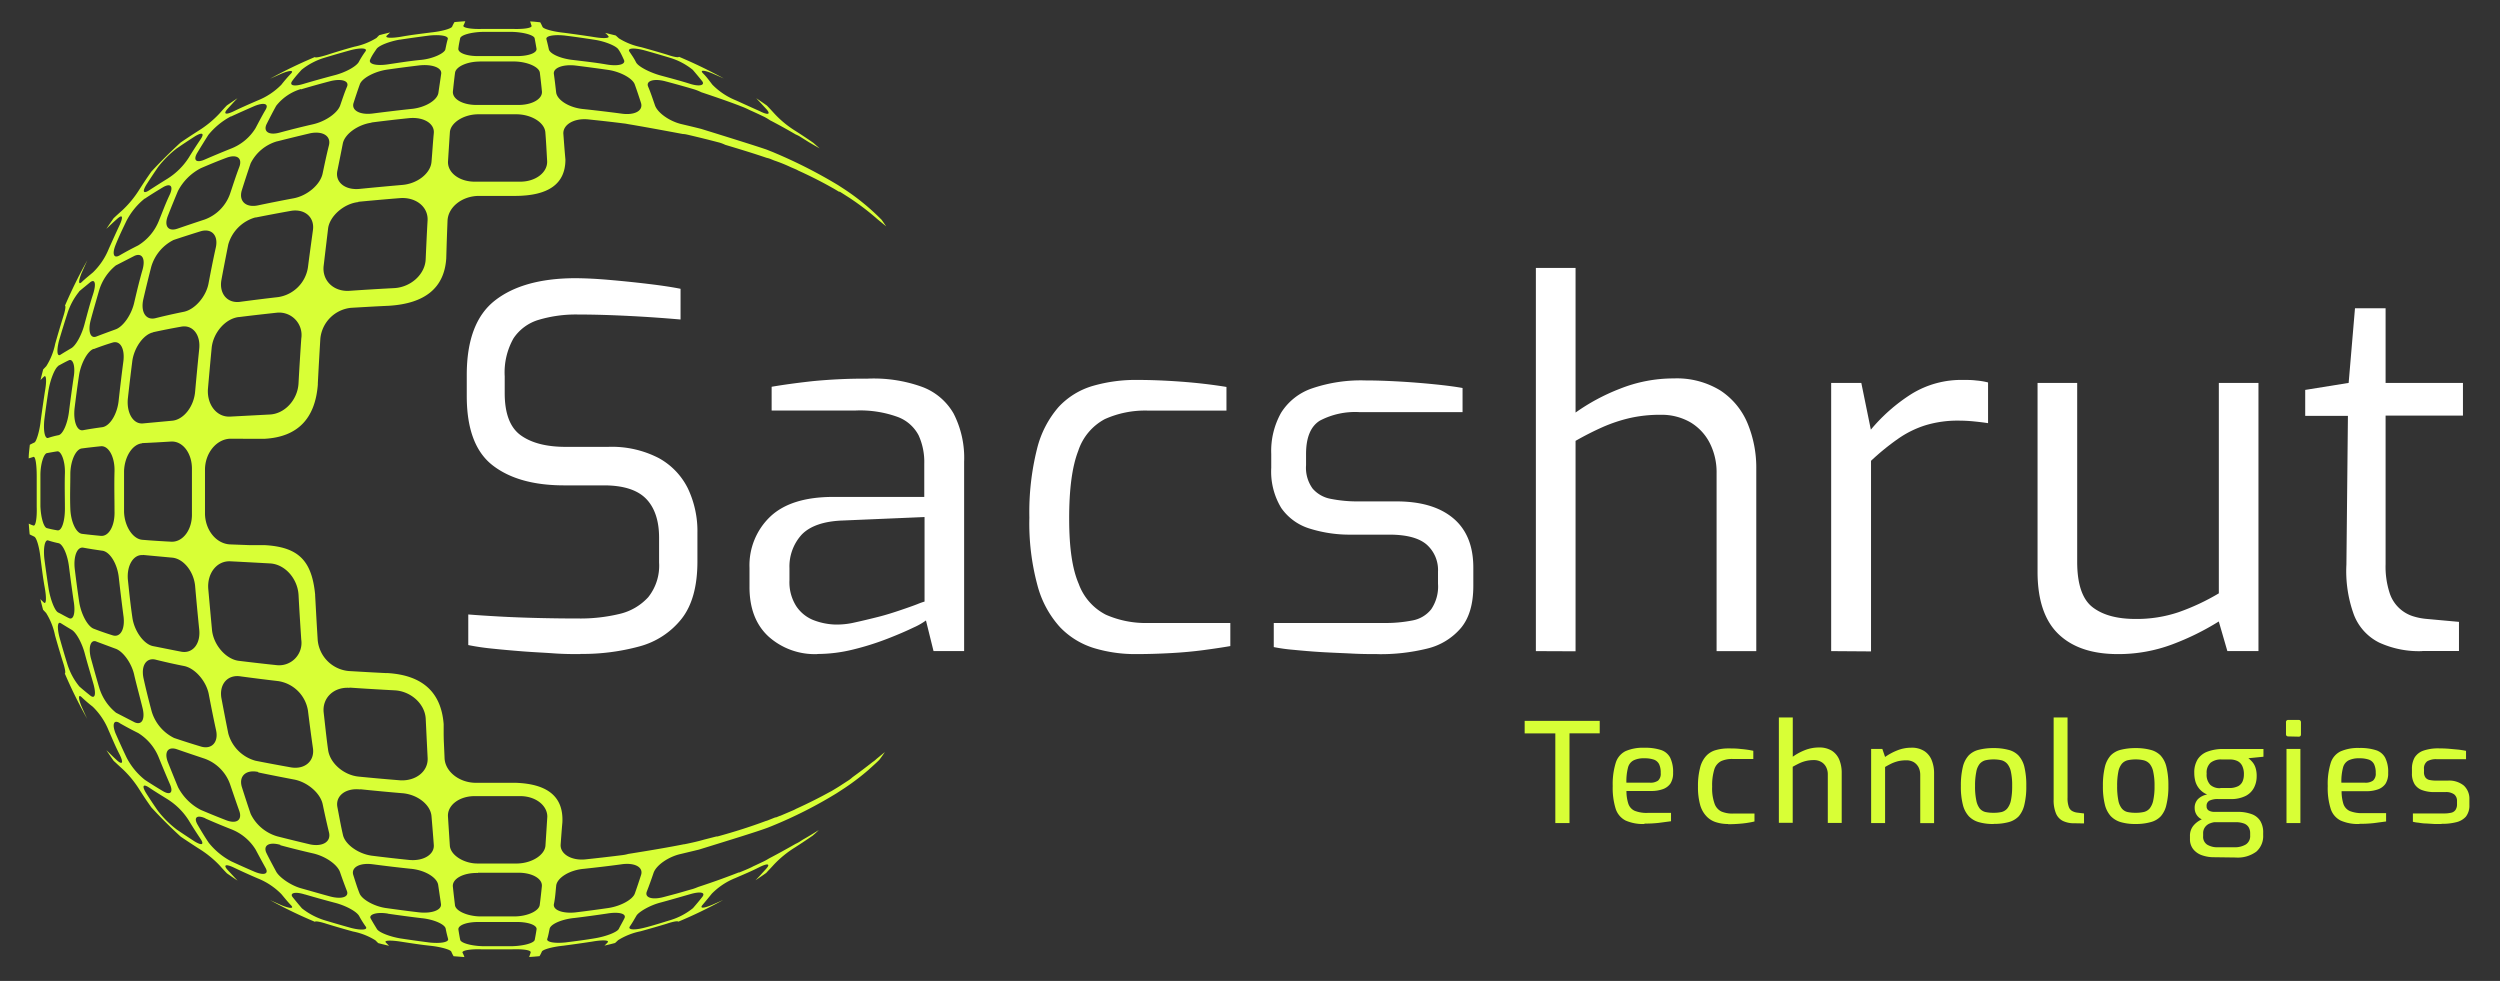 <?xml version="1.0" encoding="UTF-8"?> <svg xmlns="http://www.w3.org/2000/svg" id="Layer_1" data-name="Layer 1" viewBox="0 0 446 175"><rect x="0" y="0" width="446" height="175" fill="#333333" stroke="none"/><defs><style>.cls-1,.cls-3{fill:#d8ff36;}.cls-1{fill-rule:evenodd;}.cls-2{fill:#fff;}</style></defs><path class="cls-1" d="M69.19,163q3,.44,6,.8c2.17.21,4.17,1.08,4.32,1.87s.28,1.26.43,1.84-1.33.84-3.28.64c-1.79-.23-3.55-.48-5.27-.74-2-.35-3.79-1.09-4.14-1.66s-.77-1.25-1.13-1.91,1-1.2,3.1-.85m-14.81-3.42q2.55.75,5.19,1.45c2,.49,4,1.56,4.47,2.39a17.91,17.91,0,0,0,1.19,1.91c.41.59-.81.68-2.57.24-1.6-.44-3.17-.9-4.7-1.36a12.41,12.41,0,0,1-4.12-2.15c-.55-.64-1.1-1.3-1.66-2s.35-1.06,2.2-.47Zm48,4.21q2.94-.36,5.89-.8c2.09-.35,3.52,0,3.1.84s-.71,1.3-1,1.89-2.28,1.34-4.14,1.66-3.57.53-5.36.76c-2,.21-3.46-.07-3.27-.63s.29-1.19.43-1.84c.22-.81,2.14-1.66,4.39-1.89Zm-16.71.71q3.09,0,6.18,0c2.24-.07,4,.54,3.84,1.34-.1.65-.21,1.26-.32,1.83s-1.88,1.07-3.92,1.14q-2.68,0-5.46,0c-2-.07-3.8-.57-3.92-1.14s-.22-1.18-.32-1.83c-.09-.8,1.6-1.41,3.92-1.34ZM117.9,161c1.8-.49,3.56-1,5.26-1.49s2.79-.36,2.13.5c-.56.71-1.12,1.38-1.66,2a11.89,11.89,0,0,1-4,2.13c-1.59.48-3.18,1-4.77,1.39-1.76.44-2.91.34-2.49-.26s.77-1.23,1.17-1.91,2.46-1.9,4.4-2.37Zm-81.3-15c1.5.66,3,1.29,4.58,1.91a8.92,8.92,0,0,1,4.42,3.65c.61,1.15,1.21,2.25,1.79,3.3s-.26,1.36-1.93.68q-2.19-.94-4.21-1.88a12.75,12.75,0,0,1-4-3.3c-.68-1-1.36-2.13-2-3.24-.76-1.32-.09-1.8,1.42-1.12Zm-10-5.5c1,.68,2.14,1.37,3.28,2.08a12.11,12.11,0,0,1,3.78,3.76c.67,1.11,1.37,2.2,2.09,3.27s.31,1.3-1,.52c-1.13-.73-2.2-1.44-3.22-2.14a18.12,18.12,0,0,1-3.37-3.35c-.7-1-1.4-2.06-2.09-3.15-.79-1.28-.54-1.7.51-1Zm40,13.7q3.31.44,6.68.79c2.51.22,4.75,1.57,4.9,2.94.17,1.17.34,2.28.49,3.34s-1.55,1.73-3.85,1.5c-2-.23-4-.5-6-.78s-4.23-1.5-4.67-2.59-.76-2.16-1.13-3.32c-.41-1.37,1.21-2.22,3.56-1.88Zm-16.59-3.41q2.89.78,5.77,1.44c2.26.5,4.44,2,4.9,3.41.39,1.15.8,2.25,1.21,3.31s-.9,1.51-2.91,1c-1.79-.48-3.56-1-5.31-1.49s-3.84-1.91-4.42-3-1.17-2.16-1.73-3.31c-.6-1.33.47-2,2.49-1.43ZM104.13,155c2.24-.24,4.47-.5,6.68-.8,2.42-.37,4,.51,3.56,1.88-.37,1.16-.74,2.27-1.12,3.33s-2.44,2.2-4.6,2.56q-3,.44-6.06.81c-2.22.22-4-.43-3.77-1.51s.29-2.16.41-3.32c.22-1.39,2.4-2.73,4.9-2.95Zm-18.87.7q3.49,0,7,0c2.54-.08,4.54,1,4.41,2.41-.12,1.16-.24,2.27-.38,3.33s-2.1,2-4.39,2.05q-3.14,0-6.34,0c-2.28-.07-4.27-1-4.39-2s-.26-2.18-.38-3.34c-.12-1.38,1.87-2.48,4.48-2.41Zm-53.61-22c1.55.54,3.16,1.08,4.84,1.64a7.5,7.5,0,0,1,4.53,4.5c.57,1.68,1.12,3.29,1.67,4.84s-.42,2.35-2.23,1.69c-1.57-.6-3.1-1.23-4.61-1.87a9.45,9.45,0,0,1-4.09-4.07c-.61-1.46-1.23-3-1.84-4.54-.66-1.81.11-2.79,1.73-2.19ZM21.34,129c1.08.62,2.18,1.21,3.31,1.77a9.13,9.13,0,0,1,3.71,4.46q.95,2.34,1.89,4.52c.74,1.57.2,2.18-1.11,1.43-1.12-.66-2.22-1.35-3.3-2.06a12.18,12.18,0,0,1-3.27-4c-.66-1.39-1.31-2.82-1.95-4.27-.64-1.6-.36-2.52.72-1.87ZM64.26,140.8q3.64.38,7.41.7c2.77.18,5.14,2.05,5.31,4.11.15,1.77.29,3.48.41,5.13s-1.75,2.9-4.34,2.68q-3.36-.34-6.77-.77c-2.38-.34-4.7-2-5.09-3.67s-.67-3.3-1-5c-.37-2,1.47-3.44,4.09-3.14Zm-18.19-3c2.06.43,4.16.84,6.3,1.25,2.44.42,4.79,2.44,5.2,4.44q.54,2.6,1.12,5c.42,1.67-1.12,2.61-3.37,2.15q-3-.71-5.87-1.44a7.64,7.64,0,0,1-4.73-4q-.81-2.37-1.59-4.86c-.54-1.92.79-3.09,2.94-2.62Zm38.77,4.23q3.9,0,7.8,0c2.82-.07,5,1.61,5,3.66-.11,1.77-.22,3.49-.33,5.15s-2.35,3.14-5,3.21c-2.36,0-4.75,0-7.15,0s-4.8-1.49-4.91-3.2-.22-3.38-.33-5.15c-.15-2.06,2.07-3.74,4.94-3.67Zm-74-30.86q.9.57,1.92,1.17c.84.47,1.92,2.44,2.42,4.46.47,1.75,1,3.48,1.48,5.18s.36,2.79-.51,2.14c-.71-.56-1.38-1.11-2-1.66a11.75,11.75,0,0,1-2.14-4q-.74-2.38-1.4-4.77c-.45-1.76-.35-2.91.25-2.5Zm16.91,6.51c1.65.41,3.33.79,5.06,1.13,2,.38,4.06,2.78,4.46,5.17.41,2.14.83,4.25,1.28,6.31s-.73,3.44-2.64,2.91q-2.51-.75-4.86-1.55a7.74,7.74,0,0,1-4-4.77c-.51-1.92-1-3.85-1.43-5.81-.51-2.3.47-3.79,2.14-3.39ZM17.2,114.46l3.36,1.25c1.38.44,3,2.67,3.42,4.87.48,2,1,3.88,1.46,5.77s-.09,3.09-1.42,2.51l-3.32-1.71a9.1,9.1,0,0,1-3-4.48c-.52-1.74-1-3.51-1.5-5.3-.48-2,0-3.34,1-2.92Zm45.17,8.21q3.95.27,7.95.48c3,.12,5.53,2.47,5.63,5.14q.17,3.54.34,6.92c.13,2.38-2.08,4.14-4.87,4q-3.77-.3-7.49-.67c-2.63-.28-5.06-2.4-5.39-4.72s-.53-4.44-.8-6.73c-.26-2.6,1.82-4.58,4.63-4.38Zm-19.41-2q3.27.44,6.68.84a6.33,6.33,0,0,1,5.3,5.27q.42,3.42.89,6.71c.32,2.28-1.44,3.8-3.87,3.42q-3.27-.58-6.36-1.19a6.93,6.93,0,0,1-4.87-4.85c-.42-2.07-.83-4.2-1.24-6.37-.39-2.44,1.12-4.22,3.47-3.83ZM8.55,96.4a16.43,16.43,0,0,0,1.87.5c.8.14,1.67,2.13,1.91,4.37q.38,3,.8,5.89c.38,2.17,0,3.52-.84,3.11s-1.31-.71-1.91-1S9,107,8.67,105q-.4-2.59-.75-5.27C7.7,97.73,8,96.3,8.55,96.4ZM25.5,99l5.17.48c2.07.15,4,2.55,4.16,5.31q.33,3.77.7,7.41c.32,2.62-1.14,4.42-3.15,4.07-1.74-.33-3.43-.68-5.07-1s-3.34-2.67-3.69-5.06-.57-4.54-.81-6.82c-.21-2.52,1-4.51,2.69-4.36ZM14.83,97.7c1.07.2,2.2.37,3.37.54,1.39.13,2.76,2.36,3,4.86q.38,3.36.81,6.67c.37,2.41-.51,4-1.89,3.58q-1.74-.54-3.36-1.17c-1.07-.36-2.24-2.5-2.61-4.65q-.45-3-.81-6C13.08,99.26,13.75,97.55,14.83,97.7Zm26.3,2.44c2.27.11,4.58.24,6.95.37,2.69.09,5,2.65,5.18,5.62.14,2.68.31,5.32.48,7.94a4,4,0,0,1-4.41,4.59c-2.29-.24-4.53-.5-6.74-.77s-4.44-2.72-4.76-5.41q-.34-3.66-.68-7.49c-.18-2.78,1.58-5,4-4.85ZM8.36,80.84c.58-.11,1.2-.22,1.86-.32s1.43,1.67,1.36,3.91,0,4.23,0,6.34-.53,4-1.34,3.84a16.48,16.48,0,0,1-1.86-.39c-.57-.11-1.09-1.87-1.17-3.91,0-1.79,0-3.64,0-5.56S7.78,81,8.35,80.84Zm17-1.79c1.66-.07,3.39-.17,5.17-.28,2.07-.1,3.77,2.1,3.71,5q0,4,0,7.87c.07,2.86-1.61,5.09-3.68,5-1.78-.09-3.51-.2-5.18-.34s-3.17-2.38-3.25-5q0-3.54,0-7.21c.07-2.61,1.5-4.85,3.23-5ZM14.62,80c1.07-.14,2.2-.27,3.37-.39,1.4-.13,2.51,1.93,2.44,4.46s0,4.79,0,7.11c.09,2.6-1,4.53-2.42,4.42-1.18-.11-2.3-.23-3.37-.36s-2-2.16-2.09-4.44,0-4.27,0-6.41c.07-2.29,1-4.27,2.06-4.39ZM10.38,65.27c.6-.33,1.23-.68,1.91-1s1.22.94.84,3.11q-.42,2.86-.8,5.88c-.24,2.25-1.11,4.25-1.91,4.38a14.58,14.58,0,0,0-1.87.5c-.57.1-.85-1.33-.63-3.36.23-1.79.48-3.54.75-5.27.36-1.94,1.11-3.78,1.71-4.2Zm16.93-6q2.45-.54,5.06-1c2-.35,3.47,1.45,3.16,4.07q-.37,3.64-.71,7.41c-.19,2.77-2.08,5.16-4.15,5.31l-5.18.48c-1.72.15-2.9-1.84-2.69-4.36q.38-3.42.81-6.82c.35-2.38,2-4.69,3.69-5.06Zm-10.58,3c1.09-.42,2.21-.81,3.37-1.16,1.38-.41,2.25,1.16,1.88,3.57q-.43,3.32-.8,6.67c-.22,2.5-1.59,4.73-3,4.87-1.18.16-2.3.33-3.37.53s-1.75-1.56-1.51-3.86q.36-3,.81-6c.36-2.15,1.54-4.29,2.6-4.65Zm25.87-5.7c2.2-.28,4.45-.53,6.74-.78a4,4,0,0,1,4.41,4.59q-.27,3.93-.49,7.94c-.13,3-2.48,5.53-5.17,5.63l-7,.37c-2.39.15-4.15-2.07-4-4.86q.33-3.81.68-7.49c.32-2.67,2.44-5.09,4.76-5.4ZM14.1,52c.64-.54,1.32-1.09,2-1.65.86-.65,1.1.29.5,2.14s-1,3.42-1.48,5.18c-.49,2-1.58,4-2.42,4.46-.68.4-1.32.78-1.92,1.16s-.7-.73-.26-2.49Q11.23,58.38,12,56a11.81,11.81,0,0,1,2.14-4ZM31,42.8q2.37-.79,4.86-1.56c1.91-.52,3.12.76,2.64,2.92s-.87,4.16-1.28,6.31c-.4,2.39-2.46,4.78-4.46,5.16q-2.58.52-5.05,1.14c-1.68.4-2.65-1.09-2.14-3.39q.68-2.93,1.42-5.81a7.77,7.77,0,0,1,4-4.77ZM20.69,47.34,24,45.64c1.33-.59,2,.49,1.42,2.51s-1,3.8-1.46,5.76c-.47,2.2-2,4.43-3.42,4.88-1.18.43-2.3.84-3.36,1.25s-1.52-.92-1-2.92c.48-1.8,1-3.56,1.5-5.31a9.11,9.11,0,0,1,3-4.47ZM63.93,36q3.71-.36,7.49-.66c2.79-.18,5,1.57,4.86,4s-.23,4.56-.34,6.91c-.1,2.68-2.65,5-5.63,5.15-2.67.14-5.31.3-7.94.48-2.81.2-4.89-1.78-4.64-4.37.27-2.3.54-4.55.8-6.73s2.77-4.45,5.4-4.73ZM45.59,38.81q3.1-.62,6.36-1.2c2.44-.38,4.19,1.15,3.88,3.43s-.61,4.42-.9,6.7A6.32,6.32,0,0,1,49.64,53c-2.28.26-4.5.54-6.69.83-2.34.38-3.86-1.39-3.46-3.83.4-2.18.82-4.3,1.23-6.37a7,7,0,0,1,4.87-4.85ZM35.84,30c1.51-.65,3-1.27,4.61-1.87,1.81-.66,2.85.07,2.23,1.69s-1.1,3.16-1.67,4.84a7.53,7.53,0,0,1-4.52,4.51c-1.68.55-3.3,1.1-4.85,1.63s-2.39-.38-1.73-2.19c.61-1.56,1.23-3.08,1.84-4.54A9.51,9.51,0,0,1,35.84,30Zm-10,5.44c1.08-.72,2.18-1.4,3.3-2.07,1.32-.74,1.85-.13,1.11,1.43s-1.26,3-1.88,4.52a9.1,9.1,0,0,1-3.72,4.46c-1.12.56-2.23,1.15-3.31,1.78s-1.36-.28-.72-1.87,1.28-2.89,1.94-4.28a12.43,12.43,0,0,1,3.27-4ZM66.28,21.85c2.27-.29,4.52-.55,6.77-.78,2.59-.22,4.5,1,4.34,2.68s-.26,3.36-.41,5.13c-.18,2.06-2.54,3.93-5.31,4.12q-3.78.33-7.42.69c-2.61.3-4.45-1.13-4.08-3.14q.53-2.61,1-5c.38-1.68,2.7-3.32,5.09-3.66ZM49.44,25.22q2.88-.73,5.88-1.44c2.24-.46,3.78.47,3.36,2.15s-.76,3.29-1.12,5c-.4,2-2.75,4-5.2,4.45q-3.21.6-6.3,1.25c-2.15.47-3.48-.7-2.94-2.62q.78-2.49,1.59-4.86a7.63,7.63,0,0,1,4.73-3.94Zm35.69-4.83q3.62,0,7.16,0c2.61.07,4.86,1.5,5,3.21s.22,3.37.32,5.15c.09,2.05-2.13,3.72-4.94,3.66-2.61,0-5.2,0-7.8,0-2.87.07-5.09-1.6-4.94-3.67.11-1.77.22-3.48.33-5.14s2.35-3.14,4.9-3.21Zm-43.9.39c1.35-.62,2.76-1.25,4.21-1.88,1.68-.67,2.58-.4,1.94.68s-1.19,2.15-1.8,3.3a8.92,8.92,0,0,1-4.42,3.65q-2.32.93-4.58,1.91c-1.51.69-2.17.2-1.42-1.12.67-1.11,1.34-2.19,2-3.24a13,13,0,0,1,4-3.3Zm-9.65,5.67c1-.7,2.09-1.41,3.22-2.14,1.29-.78,1.71-.53,1,.52S34.36,27,33.69,28.1a12.22,12.22,0,0,1-3.78,3.76c-1.15.71-2.24,1.4-3.28,2.08s-1.3.3-.51-1c.69-1.08,1.39-2.13,2.09-3.15a18.43,18.43,0,0,1,3.37-3.35Zm37.28-14c2-.29,4-.55,6-.79,2.3-.23,4,.44,3.85,1.5s-.32,2.17-.49,3.34c-.15,1.38-2.4,2.73-4.9,2.94-2.24.24-4.47.51-6.68.79-2.36.35-4-.51-3.56-1.87.37-1.16.74-2.27,1.12-3.33s2.52-2.22,4.67-2.58ZM53.7,15.94q2.61-.78,5.3-1.48c2-.48,3.34,0,2.91,1s-.81,2.16-1.21,3.32c-.46,1.37-2.64,2.9-4.9,3.4q-2.88.66-5.77,1.44c-2,.59-3.09-.1-2.49-1.43.57-1.14,1.14-2.24,1.73-3.31a8.79,8.79,0,0,1,4.43-3Zm48.88-4.26q3.06.38,6.06.81c2.15.36,4.22,1.51,4.6,2.57s.75,2.16,1.12,3.32c.41,1.37-1.14,2.25-3.56,1.88q-3.33-.44-6.69-.8c-2.5-.22-4.68-1.56-4.89-2.95-.13-1.16-.26-2.26-.41-3.32s1.55-1.73,3.77-1.51Zm-17-.71q3.21,0,6.33,0c2.29.08,4.28,1,4.4,2s.26,2.17.37,3.34c.13,1.38-1.86,2.48-4.4,2.41q-3.49,0-7,0c-2.61.08-4.6-1-4.48-2.41.12-1.16.24-2.27.38-3.33s2.11-2,4.4-2ZM71.33,7.08c1.73-.27,3.49-.51,5.27-.74,2-.2,3.46.07,3.28.64s-.29,1.19-.43,1.84-2.15,1.65-4.31,1.86-4,.52-6,.81-3.45-.05-3.11-.84.74-1.31,1.14-1.91,2.19-1.32,4.13-1.67Zm-13.4,3.21q2.3-.7,4.7-1.36c1.76-.44,3-.36,2.57.23A16.36,16.36,0,0,0,64,11.07c-.49.83-2.46,1.9-4.48,2.39q-2.64.7-5.19,1.45c-1.85.6-2.79.36-2.2-.46s1.12-1.38,1.67-2A12.16,12.16,0,0,1,57.93,10.29Zm42.88-3.94c1.79.22,3.57.48,5.36.76s3.7,1.07,4.13,1.67.69,1.21,1,1.88c.42.82-1,1.2-3.1.84s-3.93-.55-5.89-.79c-2.25-.23-4.17-1.08-4.39-1.89-.14-.65-.29-1.26-.44-1.84s1.33-.84,3.28-.64ZM86,5.69c1.85,0,3.67,0,5.47,0,2,.07,3.8.58,3.91,1.14s.22,1.19.33,1.84c.16.8-1.6,1.41-3.84,1.33q-3.11,0-6.19,0c-2.32.08-4-.54-3.91-1.33s.21-1.26.32-1.83S83.94,5.76,86,5.69Zm28.82,3.25c1.59.44,3.18.91,4.77,1.39a11.89,11.89,0,0,1,4,2.13c.54.63,1.1,1.3,1.66,2s-.35,1.06-2.13.5-3.46-1-5.26-1.49-4-1.56-4.4-2.37-.8-1.32-1.18-1.91.73-.7,2.49-.26ZM94.52,3.83c.62,0,1.24.09,1.86.15a8.48,8.48,0,0,1,.4.8c.13.38,1.89.87,3.86,1.07,1.74.23,3.46.47,5.14.73,1.87.33,3.08.26,2.75-.14s-.41-.43-.58-.58l1.9.47.56.51a12,12,0,0,0,4,1.58c1.55.43,3.09.87,4.63,1.34,1.25.42,2,.54,2.09.37a83.89,83.89,0,0,1,8,3.87l-2-.88c-1.55-.64-2.36-.67-1.68,0s1.09,1.29,1.65,2a12.34,12.34,0,0,0,4.22,2.8q2.19,1,4.22,1.91c1.48.75,2,.59,1.23-.31-.93-1-1-1.09-1.86-2,.64.43,1.27.86,1.9,1.31.46.47.66.69,1.42,1.52a18.05,18.05,0,0,0,3.67,3c1.08.69,2.15,1.4,3.2,2.13l1.13,1-1.89-1.09-1.59-1a5.32,5.32,0,0,0-.79-.4c-1.49-.87-3-1.71-4.6-2.54a10.23,10.23,0,0,0-1-.6c-1.38-.65-1.85-.87-2.64-1.22a13.51,13.51,0,0,0-1.64-.71h0l-.21-.09h0c-1.49-.57-3.74-1.37-6.77-2.38a9,9,0,0,0-1.26-.51q-2.61-.77-5.3-1.48c-2-.48-3.34,0-2.91,1s.81,2.16,1.21,3.31c.46,1.38,2.7,2.94,4.9,3.41,1.77.42,2.47.59,3.37.82q9.69,3,11.72,3.71l.51.21h0c.37.14.66.26.91.37h0a87.41,87.41,0,0,1,11.3,5.76h0l1.23.8a41.2,41.2,0,0,1,6.5,5.36c.28.39.55.79.82,1.18l-1.49-1.22v0l-.29-.25a.81.81,0,0,0-.1-.09,44.82,44.82,0,0,0-4.42-3.36l-.08-.06-.28-.18-1.19-.76,0,0h0l0,0-.19-.12h0l-.24-.15h-.05l0,0-.05,0-.05,0,0,0,0,0h0l-.94-.56-.22-.12c-1.87-1.06-3.89-2.09-6.08-3.08a5.21,5.21,0,0,0-.47-.24l-.85-.36a27.34,27.34,0,0,0-3-1.21l-.76-.31a5.68,5.68,0,0,0-.61-.17c-1.92-.66-4.37-1.42-7.35-2.31a6.9,6.9,0,0,0-1-.39c-2.58-.67-2.84-.73-5-1.25h0l-.82-.19a4.54,4.54,0,0,0-.79-.11q-6.89-1.29-9.64-1.74l-.53-.1-.58-.07h0l-.46-.06c-2.33-.28-2.69-.32-5.72-.64-2.52-.22-4.51,1-4.34,2.67.17,2.27.18,2.46.36,4.51,0,4.32-3,6.47-9,6.48h0l-2.63,0-3.94,0c-2.91.07-5.35,2-5.46,4.42-.13,3.33-.13,3.39-.23,6.74q-.52,7.85-10.26,8.44c-2.78.13-3.2.16-6.68.36a6.12,6.12,0,0,0-5.52,5.5q-.24,3.95-.45,8v.23q-.73,9.14-9.47,9.64l-1.1,0h-.27l-.78,0h-.11L41,78.27c-2.41.12-4.38,2.54-4.43,5.43q0,4,0,8c.07,2.89,2,5.29,4.45,5.42l3.48.13h.35l1.06,0h0l1.31,0c6.06.34,8.41,2.79,9,8.81v.15l.14,2.53h0c.1,1.8.14,2.57.32,5.47a6.11,6.11,0,0,0,5.51,5.5c3.41.2,3.89.23,6.51.36h.35q9.44.54,10.1,9.12l0,1.54h0c0,1.42.07,2.14.16,4.51s2.55,4.35,5.46,4.41c3.69,0,3.92,0,7.19,0,5.8.19,8.59,2.53,8.37,7.05l-.07.78h0c-.08,1-.12,1.52-.24,3.17s1.82,2.89,4.34,2.67q3.44-.36,6.77-.78a6.17,6.17,0,0,0,.95-.2q6.32-1,9.91-1.72h.1c1.52-.31,2.66-.58,3.43-.81h0l2.3-.59.14,0h.06c3-.82,5.86-1.73,8.59-2.75a2.79,2.79,0,0,0,.35-.11l1.33-.53h0l.07,0,.07,0,.72-.29.05,0,2.34-1a4.78,4.78,0,0,0,.45-.23q3.13-1.42,6-3l.31-.16c1.09-.65,1.47-.88,2-1.24h0l1.19-.77a6.48,6.48,0,0,0,.62-.5q1.72-1.24,3.61-2.73a2.74,2.74,0,0,0,.38-.28l.29-.26,1.47-1.2c-.32.47-.64.94-1,1.4-.29.28-.48.47-.77.73h0l-.79.72a4.57,4.57,0,0,0-.34.31,42.51,42.51,0,0,1-4.09,3.13l-.21.14-1.38.9a78.87,78.87,0,0,1-11.62,5.88l-.73.29c-2,.74-6.11,2-12.24,3.9h0l-3.2.77c-2.19.47-4.43,2-4.9,3.4-.39,1.16-.79,2.26-1.2,3.32s.9,1.51,2.9,1c2.32-.61,2.65-.7,4.35-1.2h0l1-.28c.3-.1.6-.21.9-.34,3.06-1,5.47-1.9,7.23-2.59l.12,0h0c1.12-.45,2-.82,2.53-1.12l.27-.12h0l1.48-.7a9.79,9.79,0,0,0,1-.55c1.57-.82,3.16-1.7,4.79-2.63a5.48,5.48,0,0,0,.66-.35l.59-.38c1-.56,1.91-1.13,2.87-1.72-.36.35-.73.69-1.1,1-1.05.73-2.12,1.44-3.2,2.13a18.82,18.82,0,0,0-3.68,3c-.75.83-1,1.06-1.41,1.52-.63.45-1.26.88-1.91,1.31.9-.92.94-1,1.86-2s.26-1.06-1.22-.31-2.76,1.27-4.22,1.91a12.24,12.24,0,0,0-4.22,2.8c-.56.7-1.11,1.36-1.65,2s.13.65,1.68,0l2-.88a82.5,82.5,0,0,1-8,3.87c-.08-.16-.84-.05-2.09.37-1.54.47-3.09.91-4.64,1.34a12.1,12.1,0,0,0-4,1.58c-.28.27-.42.39-.55.51-.63.17-1.27.32-1.9.47a7.64,7.64,0,0,0,.58-.58c.33-.4-.88-.47-2.75-.14-1.69.26-3.4.5-5.14.73-2,.2-3.74.7-3.86,1.07a5.88,5.88,0,0,1-.41.8c-.61.06-1.23.11-1.85.15.13-.36.14-.36.27-.8s-1.37-.64-3.34-.57c-1.8,0-3.61,0-5.41,0-2-.07-3.47.19-3.42.57a5.07,5.07,0,0,1,.35.81l-1.93-.15a6,6,0,0,1-.4-.8c-.13-.38-1.9-.87-3.78-1.07s-3.49-.46-5.23-.73-3.08-.26-2.67.16l.57.58c-.65-.15-1.3-.31-1.94-.48l-.5-.5a11.83,11.83,0,0,0-4-1.57q-2.4-.66-4.71-1.37c-1.19-.39-2-.52-2.08-.36a81.72,81.72,0,0,1-8-3.87l2.06.92c1.47.6,2.29.63,1.68,0s-1.17-1.33-1.73-2a12.34,12.34,0,0,0-4.22-2.8c-1.42-.61-2.82-1.24-4.22-1.91s-1.94-.54-1.23.31c.93,1,1,1.09,1.86,2-.64-.42-1.27-.85-1.9-1.3-.45-.46-.64-.67-1.35-1.46a18.72,18.72,0,0,0-3.74-3c-1.08-.7-2.13-1.39-3.15-2.08q-2.73-2.49-5.24-5.22c-1.09-1.56-1.1-1.57-2.14-3.19a18.33,18.33,0,0,0-3-3.66c-.86-.77-1.07-1-1.57-1.44-.45-.63-.88-1.27-1.31-1.91,1,.93,1,1,2,1.9.91.77,1.07.25.31-1.23s-1.27-2.76-1.92-4.22a12.27,12.27,0,0,0-2.81-4.2c-.71-.56-1.39-1.13-2-1.72s-.62.21,0,1.68c.51,1.15.74,1.66,1,2.2a83.35,83.35,0,0,1-4-8.1c.18-.06.06-.86-.35-2.09q-.72-2.31-1.39-4.7a12,12,0,0,0-1.59-4c-.29-.31-.42-.44-.55-.59-.17-.63-.33-1.26-.48-1.9a8.77,8.77,0,0,0,.62.62c.43.41.5-.8.16-2.67s-.52-3.48-.75-5.22c-.21-2-.7-3.64-1.1-3.85s-.58-.27-.84-.42c-.06-.63-.12-1.28-.16-1.92h0a4.33,4.33,0,0,0,.85.35c.38.13.64-1.36.57-3.33,0-1.81,0-3.64,0-5.51s-.2-3.55-.59-3.41-.58.18-.84.27,0,0,0,0c0-.81.12-1.62.2-2.43.25-.14.54-.28.84-.42s.89-1.89,1.1-3.85q.35-2.61.75-5.22c.34-1.86.26-3.08-.16-2.67a8.77,8.77,0,0,0-.62.62c.15-.64.31-1.27.47-1.9l.56-.59a11.74,11.74,0,0,0,1.59-4q.68-2.4,1.39-4.7c.4-1.23.53-2,.35-2.09a85.84,85.84,0,0,1,4-8.11c-.26.55-.48,1.06-1,2.21-.61,1.47-.64,2.29,0,1.68s1.34-1.16,2-1.72a12.19,12.19,0,0,0,2.82-4.21c.65-1.45,1.29-2.86,1.92-4.21s.6-2-.31-1.23c-1.06.94-1.09,1-2.05,1.89.43-.64.86-1.27,1.3-1.9.51-.48.72-.67,1.58-1.44a18.33,18.33,0,0,0,3-3.66c1.05-1.62,1.05-1.63,2.14-3.2q2.5-2.71,5.24-5.21c1-.69,2.07-1.38,3.15-2.08a18.39,18.39,0,0,0,3.74-3.05c.7-.79.89-1,1.34-1.47.63-.44,1.27-.87,1.91-1.3-.9.92-.93,1-1.86,2-.71.86-.19,1,1.23.31s2.8-1.29,4.21-1.9a12.29,12.29,0,0,0,4.23-2.8c.55-.7,1.13-1.38,1.73-2s-.21-.61-1.68,0l-2.06.92a82.67,82.67,0,0,1,8-3.87c.1.16.89,0,2.09-.36Q60.77,9,63.17,8.34a12,12,0,0,0,4-1.57c.24-.25.36-.38.5-.5.64-.17,1.29-.33,1.94-.48L69,6.36c-.41.43.8.5,2.67.17s3.48-.51,5.22-.74c1.89-.19,3.66-.68,3.78-1.06a6.35,6.35,0,0,1,.41-.79c.64-.06,1.28-.11,1.93-.15a7.61,7.61,0,0,1-.35.81c-.05.37,1.45.63,3.41.56,1.81,0,3.62,0,5.42,0,2,.07,3.47-.18,3.34-.56s-.14-.45-.27-.81Z"></path><path class="cls-2" d="M103.52,116.69c-1.32,0-2.88,0-4.71-.13s-3.69-.21-5.6-.36-3.72-.31-5.42-.49a42.67,42.67,0,0,1-4.25-.63v-5.46q2.23.18,5.46.36t6.94.27c2.48.06,4.92.09,7.3.09a29.86,29.86,0,0,0,7.26-.81,10,10,0,0,0,5.15-3,9,9,0,0,0,1.93-6.18V95.91c0-3-.78-5.36-2.33-6.94s-4.06-2.38-7.53-2.38h-7.07q-8.16,0-12.77-3.58T83.27,70.65V66.89q0-9.33,5-13.26t14.15-4q2.86,0,6.45.32c2.39.21,4.71.45,6.94.72s4.11.55,5.6.85V57c-2.63-.23-5.6-.45-8.91-.62s-6.44-.27-9.37-.27a23.14,23.14,0,0,0-7,.94,8.19,8.19,0,0,0-4.52,3.31,12.33,12.33,0,0,0-1.57,6.77v3q0,5.47,2.87,7.53t8,2.06h7.61a18.15,18.15,0,0,1,9,2,12.47,12.47,0,0,1,5.2,5.42,17.75,17.75,0,0,1,1.7,7.93v5.1q0,6.63-2.82,10.22a14.3,14.3,0,0,1-7.53,4.93,38.45,38.45,0,0,1-10.52,1.34Z"></path><path class="cls-2" d="M145.8,116.69a12.35,12.35,0,0,1-8.69-3.13q-3.41-3.14-3.4-8.87v-3.4a12,12,0,0,1,3.72-9.14q3.72-3.5,11.24-3.5h16.22V82.74a11.5,11.5,0,0,0-1-5.06,6.94,6.94,0,0,0-3.67-3.27,19.63,19.63,0,0,0-7.66-1.17H137.66V69q3.14-.54,7.3-1a95.61,95.61,0,0,1,9.81-.45A25.4,25.4,0,0,1,164.45,69a10.79,10.79,0,0,1,5.68,4.79A17.33,17.33,0,0,1,172,82.38v33.77h-5.46l-1.35-5.46a11.71,11.71,0,0,1-2.19,1.25c-1.22.59-2.78,1.27-4.66,2a48.4,48.4,0,0,1-6.09,1.92,26.62,26.62,0,0,1-6.41.81Zm3-5.28a13.74,13.74,0,0,0,3.67-.36c1.38-.3,2.78-.64,4.21-1s2.76-.79,4-1.21,2.23-.77,3-1.07a12,12,0,0,1,1.26-.45V92.24l-14.61.62c-3.4.12-5.84,1-7.3,2.51a8.43,8.43,0,0,0-2.19,6v2.15a7.94,7.94,0,0,0,1.21,4.62,6.63,6.63,0,0,0,3,2.46,11.73,11.73,0,0,0,3.72.81Z"></path><path class="cls-2" d="M202.69,116.69a25.36,25.36,0,0,1-7.52-1.07,14.16,14.16,0,0,1-6.09-3.76,17.87,17.87,0,0,1-4-7.44,42.43,42.43,0,0,1-1.44-12.09A46.4,46.4,0,0,1,185,80.1a17.87,17.87,0,0,1,3.85-7.49,13.49,13.49,0,0,1,6.09-3.76,27.59,27.59,0,0,1,8-1.07q3.58,0,7.8.31c2.81.21,5.49.52,8.06.94v4.22h-14a17.55,17.55,0,0,0-7.7,1.52,9.9,9.9,0,0,0-4.75,5.69q-1.62,4.17-1.61,12.05c0,5.25.56,9,1.7,11.64a10,10,0,0,0,4.84,5.51,17.66,17.66,0,0,0,7.61,1.48h14.6v4.12c-1.37.24-3,.48-4.79.72s-3.75.42-5.78.53-4.09.18-6.18.18Z"></path><path class="cls-2" d="M245.69,116.69c-1.19,0-2.65,0-4.39-.09s-3.53-.15-5.42-.26-3.58-.26-5.1-.41a30.77,30.77,0,0,1-3.54-.49v-4.3h19.62a24.62,24.62,0,0,0,5.11-.45,5.53,5.53,0,0,0,3.36-2,7.23,7.23,0,0,0,1.21-4.57V102a6.05,6.05,0,0,0-2.06-4.88c-1.38-1.16-3.58-1.74-6.63-1.74h-6.72a23.81,23.81,0,0,1-7.48-1.08,9.59,9.59,0,0,1-5.07-3.67,12.5,12.5,0,0,1-1.79-7.17V81a13.94,13.94,0,0,1,1.75-7.35A10.51,10.51,0,0,1,234,69.31a27.07,27.07,0,0,1,9.63-1.44c1.67,0,3.6.06,5.78.18s4.31.29,6.41.5,3.79.43,5.1.67v4.3H242.47a13.53,13.53,0,0,0-7,1.52Q233,76.57,233,81v2a6.31,6.31,0,0,0,1.17,4.16,5.59,5.59,0,0,0,3.27,1.84,24.21,24.21,0,0,0,4.88.45h6.81q6.54,0,10.12,3t3.59,8.78v3.31c0,3.23-.74,5.72-2.2,7.48a11.38,11.38,0,0,1-6,3.68,34.69,34.69,0,0,1-8.92,1Z"></path><path class="cls-2" d="M274,116.16V47.8h7.08V73.6A36.23,36.23,0,0,1,289,69.35a25.84,25.84,0,0,1,9.62-1.84,14.82,14.82,0,0,1,8.29,2.15,12.92,12.92,0,0,1,4.84,5.83,20.63,20.63,0,0,1,1.57,8.15v32.52h-7.08V84.36A11.47,11.47,0,0,0,305,79a9.1,9.1,0,0,0-3.45-3.67A10.29,10.29,0,0,0,296.22,74a24.16,24.16,0,0,0-5.47.58,27.66,27.66,0,0,0-4.83,1.61,54,54,0,0,0-4.84,2.46v37.54Z"></path><path class="cls-2" d="M326.68,116.16V68.32h5.38l1.7,8.33A31.07,31.07,0,0,1,341,70.29a16.91,16.91,0,0,1,9.19-2.51c.83,0,1.63,0,2.37.1a12.39,12.39,0,0,1,2.11.35v7.26c-.78-.12-1.61-.22-2.51-.31s-1.8-.14-2.69-.14a19.83,19.83,0,0,0-5.91.81,17.79,17.79,0,0,0-4.93,2.42,42.84,42.84,0,0,0-4.84,3.94v34Z"></path><path class="cls-2" d="M377.84,116.69c-4.61,0-8.14-1.19-10.62-3.58S363.5,107,363.5,102V68.32h7.07v31.89c0,4,.92,6.7,2.74,8.11s4.37,2.1,7.66,2.1a23.29,23.29,0,0,0,7.7-1.21,39.59,39.59,0,0,0,7.17-3.36V68.32h7.07v47.83h-5.55l-1.53-5.28a46.26,46.26,0,0,1-8.28,4.08,27.35,27.35,0,0,1-9.72,1.74Z"></path><path class="cls-2" d="M432.13,116.16a17.05,17.05,0,0,1-7.7-1.53,9.27,9.27,0,0,1-4.48-4.92,22.68,22.68,0,0,1-1.35-9l.27-26.52h-7.62V69.56L419,68.31,420.13,55h5.46V68.31h13.8v5.83h-13.8v26.52a15.15,15.15,0,0,0,.68,5,6.41,6.41,0,0,0,4.16,4.26,11.18,11.18,0,0,0,2.42.49l5.83.53v5.2h-6.55Z"></path><path class="cls-3" d="M277.47,146.84v-16H272V128.6h13.39v2.23H280v16Z"></path><path class="cls-3" d="M293.38,147a7.7,7.7,0,0,1-3.36-.61,3.59,3.59,0,0,1-1.78-2.09,12.53,12.53,0,0,1-.53-4.07,12.83,12.83,0,0,1,.53-4.12A3.46,3.46,0,0,1,290,134a7.74,7.74,0,0,1,3.34-.6,9.19,9.19,0,0,1,2.95.39,2.86,2.86,0,0,1,1.66,1.36,5.76,5.76,0,0,1,.53,2.71,3.42,3.42,0,0,1-.48,1.93,2.79,2.79,0,0,1-1.36,1,6,6,0,0,1-2.1.32h-4.38a7.23,7.23,0,0,0,.34,2.29,2.12,2.12,0,0,0,1.11,1.24,5.78,5.78,0,0,0,2.36.38h4.14v1.49l-2.18.29a21.67,21.67,0,0,1-2.57.13Zm-3.22-7.37h4.18a2.32,2.32,0,0,0,1.46-.37,1.63,1.63,0,0,0,.47-1.36,3.54,3.54,0,0,0-.28-1.56,1.68,1.68,0,0,0-.93-.82,5,5,0,0,0-1.71-.24,4.12,4.12,0,0,0-1.92.37,2,2,0,0,0-1,1.31,9.74,9.74,0,0,0-.28,2.67Z"></path><path class="cls-3" d="M308.3,147a6.92,6.92,0,0,1-2.14-.31,3.9,3.9,0,0,1-1.71-1.05,4.79,4.79,0,0,1-1.13-2,11.8,11.8,0,0,1-.4-3.32,12.78,12.78,0,0,1,.38-3.37,4.81,4.81,0,0,1,1.07-2.08,3.66,3.66,0,0,1,1.72-1.05,8,8,0,0,1,2.28-.3c.69,0,1.42,0,2.19.1a17.6,17.6,0,0,1,2.23.32v1.46h-3.73a4.84,4.84,0,0,0-2,.38,2.48,2.48,0,0,0-1.22,1.46,9.61,9.61,0,0,0-.39,3.11,8.06,8.06,0,0,0,.42,3,2.46,2.46,0,0,0,1.22,1.42,4.93,4.93,0,0,0,2,.37H313v1.41c-.39.1-.83.18-1.35.26s-1.07.13-1.64.17-1.14.06-1.72.06Z"></path><path class="cls-3" d="M317.35,146.84V128h2.48V135a9.85,9.85,0,0,1,2.1-1.15,6.85,6.85,0,0,1,2.55-.5,4.23,4.23,0,0,1,2.34.59,3.5,3.5,0,0,1,1.32,1.62,6.11,6.11,0,0,1,.42,2.32v8.93h-2.48v-8.63a2.8,2.8,0,0,0-.31-1.35,2.2,2.2,0,0,0-.86-.9,2.54,2.54,0,0,0-1.32-.33,5.9,5.9,0,0,0-1.38.15,6.09,6.09,0,0,0-1.2.42c-.38.18-.77.39-1.19.62v10h-2.47Z"></path><path class="cls-3" d="M333.81,146.84V133.61h2l.49,1.43a10.55,10.55,0,0,1,2.12-1.15,6.71,6.71,0,0,1,2.53-.5,4.1,4.1,0,0,1,2.39.63,3.47,3.47,0,0,1,1.3,1.67,6.12,6.12,0,0,1,.4,2.25v8.91h-2.47v-8.61a3,3,0,0,0-.31-1.38,2.4,2.4,0,0,0-.86-.9,2.63,2.63,0,0,0-1.34-.32,6.55,6.55,0,0,0-1.37.14,6.78,6.78,0,0,0-1.2.41c-.38.18-.77.39-1.19.64v10h-2.47Z"></path><path class="cls-3" d="M355.66,147a9.13,9.13,0,0,1-2.61-.32,4,4,0,0,1-1.82-1.07,4.72,4.72,0,0,1-1.06-2.07,12.83,12.83,0,0,1-.35-3.32,14,14,0,0,1,.35-3.4,4.61,4.61,0,0,1,1.06-2.07,3.79,3.79,0,0,1,1.83-1,10.53,10.53,0,0,1,2.6-.29,10,10,0,0,1,2.59.3,3.77,3.77,0,0,1,1.83,1,4.58,4.58,0,0,1,1.07,2.06,13.81,13.81,0,0,1,.34,3.38,13.49,13.49,0,0,1-.34,3.35,4.8,4.8,0,0,1-1,2.07,3.88,3.88,0,0,1-1.82,1.05,9.71,9.71,0,0,1-2.62.31Zm0-2a6.22,6.22,0,0,0,1.44-.14,2,2,0,0,0,1-.63,3.44,3.44,0,0,0,.65-1.45,12.36,12.36,0,0,0,.22-2.55,11.44,11.44,0,0,0-.22-2.53,3.23,3.23,0,0,0-.65-1.43,2.1,2.1,0,0,0-1-.63,6.15,6.15,0,0,0-1.44-.16,6.58,6.58,0,0,0-1.48.16,2.07,2.07,0,0,0-1,.63,3.17,3.17,0,0,0-.61,1.43,12.08,12.08,0,0,0-.22,2.53,11.7,11.7,0,0,0,.22,2.55,3.38,3.38,0,0,0,.61,1.45,1.94,1.94,0,0,0,1,.63A6.53,6.53,0,0,0,355.66,145Z"></path><path class="cls-3" d="M370.06,146.87a4.51,4.51,0,0,1-2.05-.42,2.63,2.63,0,0,1-1.23-1.35,6.19,6.19,0,0,1-.41-2.51V128h2.48v14.3a4.51,4.51,0,0,0,.21,1.6,1.37,1.37,0,0,0,.59.77,2.5,2.5,0,0,0,.91.3l1.23.15v1.78Z"></path><path class="cls-3" d="M381,147a9.18,9.18,0,0,1-2.61-.32,4.1,4.1,0,0,1-1.82-1.07,4.72,4.72,0,0,1-1.06-2.07,13.28,13.28,0,0,1-.35-3.32,14,14,0,0,1,.35-3.4,4.71,4.71,0,0,1,1.06-2.07,3.83,3.83,0,0,1,1.83-1,10.59,10.59,0,0,1,2.6-.29,10,10,0,0,1,2.6.3,3.86,3.86,0,0,1,1.83,1,4.57,4.57,0,0,1,1.06,2.06,13.75,13.75,0,0,1,.35,3.38,13.43,13.43,0,0,1-.35,3.35,4.59,4.59,0,0,1-1,2.07,3.78,3.78,0,0,1-1.82,1.05A9.66,9.66,0,0,1,381,147Zm0-2a6.31,6.31,0,0,0,1.45-.14,2,2,0,0,0,1.05-.63,3.44,3.44,0,0,0,.64-1.45,11.61,11.61,0,0,0,.23-2.55,11.35,11.35,0,0,0-.23-2.53,3.23,3.23,0,0,0-.64-1.43,2.1,2.1,0,0,0-1.05-.63,6.24,6.24,0,0,0-1.45-.16,6.49,6.49,0,0,0-1.47.16,2,2,0,0,0-1,.63,3.17,3.17,0,0,0-.62,1.43,12.18,12.18,0,0,0-.21,2.53,12.46,12.46,0,0,0,.21,2.55,3.26,3.26,0,0,0,.62,1.45,1.87,1.87,0,0,0,1,.63A6.44,6.44,0,0,0,381,145Z"></path><path class="cls-3" d="M395.05,152.93a6.42,6.42,0,0,1-2.24-.36,3.39,3.39,0,0,1-1.55-1.09,2.82,2.82,0,0,1-.57-1.79v-.54a2.8,2.8,0,0,1,.63-1.87,4,4,0,0,1,1.6-1.15,5.1,5.1,0,0,1,2-.4l.67.91a3.46,3.46,0,0,0-1.25.22,1.94,1.94,0,0,0-.94.67,1.82,1.82,0,0,0-.36,1.17v.47a1.66,1.66,0,0,0,.71,1.51,3.48,3.48,0,0,0,1.94.47h2.89a3.79,3.79,0,0,0,2.08-.5,1.77,1.77,0,0,0,.77-1.58v-.47a2.06,2.06,0,0,0-.26-1,1.63,1.63,0,0,0-.83-.68,4.12,4.12,0,0,0-1.56-.24h-3.66a4.25,4.25,0,0,1-2.67-.71,2.21,2.21,0,0,1-.92-1.81,2.18,2.18,0,0,1,.58-1.59,3.08,3.08,0,0,1,1.65-.83,3.61,3.61,0,0,1-2.11-2.36,5.72,5.72,0,0,1-.19-1.48,4.43,4.43,0,0,1,.61-2.45,3.57,3.57,0,0,1,1.8-1.38,7.83,7.83,0,0,1,2.8-.45h7.13V135l-2.69.27a4.73,4.73,0,0,1,.64.59,3,3,0,0,1,.6,1,4.64,4.64,0,0,1,.24,1.63,4.39,4.39,0,0,1-.46,2,3.43,3.43,0,0,1-1.48,1.49,5.73,5.73,0,0,1-2.78.57h-2.18a3.42,3.42,0,0,0-1.49.27,1,1,0,0,0-.54,1,.83.83,0,0,0,.42.8,2,2,0,0,0,.89.22h4.18a7,7,0,0,1,2.54.4,3,3,0,0,1,1.54,1.21,3.89,3.89,0,0,1,.52,2.13V149a3.67,3.67,0,0,1-1.22,2.93,5.58,5.58,0,0,1-3.7,1.05Zm1.08-12.35h1.46a3.5,3.5,0,0,0,1.7-.33,1.79,1.79,0,0,0,.8-.88,3.11,3.11,0,0,0,.22-1.21,3.31,3.31,0,0,0-.32-1.57,1.86,1.86,0,0,0-.87-.84,3.13,3.13,0,0,0-1.35-.26h-1.39a3,3,0,0,0-2,.57,2.35,2.35,0,0,0-.71,1.95,2.6,2.6,0,0,0,.64,2,2.48,2.48,0,0,0,1.78.6Z"></path><path class="cls-3" d="M408.26,131.38c-.3,0-.44-.14-.44-.42v-2.08a.38.38,0,0,1,.44-.44h1.83a.36.36,0,0,1,.3.12.47.47,0,0,1,.1.32V131c0,.28-.13.42-.4.42Zm-.35,15.46V133.61h2.48v13.23Z"></path><path class="cls-3" d="M420.93,147a7.65,7.65,0,0,1-3.35-.61,3.52,3.52,0,0,1-1.78-2.09,12.26,12.26,0,0,1-.53-4.07,12.55,12.55,0,0,1,.53-4.12,3.41,3.41,0,0,1,1.77-2.07,7.77,7.77,0,0,1,3.34-.6,9.15,9.15,0,0,1,2.95.39,2.8,2.8,0,0,1,1.66,1.36,5.64,5.64,0,0,1,.53,2.71,3.42,3.42,0,0,1-.48,1.93,2.75,2.75,0,0,1-1.36,1,6,6,0,0,1-2.09.32h-4.38a7.57,7.57,0,0,0,.33,2.29,2.14,2.14,0,0,0,1.12,1.24,5.75,5.75,0,0,0,2.36.38h4.13v1.49l-2.17.29a21.85,21.85,0,0,1-2.58.13Zm-3.22-7.37h4.18a2.3,2.3,0,0,0,1.46-.37,1.63,1.63,0,0,0,.48-1.36,3.53,3.53,0,0,0-.29-1.56,1.68,1.68,0,0,0-.93-.82,5,5,0,0,0-1.71-.24,4.11,4.11,0,0,0-1.91.37,2,2,0,0,0-1,1.31,9.67,9.67,0,0,0-.29,2.67Z"></path><path class="cls-3" d="M435.55,147c-.34,0-.76,0-1.23,0l-1.47-.09c-.51,0-1-.08-1.39-.14a5.66,5.66,0,0,1-1-.17v-1.48H436a5.6,5.6,0,0,0,1.24-.12,1.27,1.27,0,0,0,.8-.48,1.77,1.77,0,0,0,.29-1.09v-.54a1.45,1.45,0,0,0-.5-1.17,2.51,2.51,0,0,0-1.63-.41h-1.93a6.25,6.25,0,0,1-2.07-.32,2.68,2.68,0,0,1-1.41-1.05,3.54,3.54,0,0,1-.5-2v-.72a4.08,4.08,0,0,1,.48-2.08,3,3,0,0,1,1.55-1.22,8.09,8.09,0,0,1,2.82-.41q.75,0,1.65.06l1.76.16c.58.07,1,.14,1.39.22v1.49h-5.24a3.12,3.12,0,0,0-1.68.37,1.57,1.57,0,0,0-.58,1.41v.5a1.58,1.58,0,0,0,.27,1,1.22,1.22,0,0,0,.78.44,6,6,0,0,0,1.2.1h2a4.15,4.15,0,0,1,2.85.88,3.18,3.18,0,0,1,1,2.46v1a3.19,3.19,0,0,1-.62,2.08,3.29,3.29,0,0,1-1.72,1,10,10,0,0,1-2.61.29Z"></path></svg> 